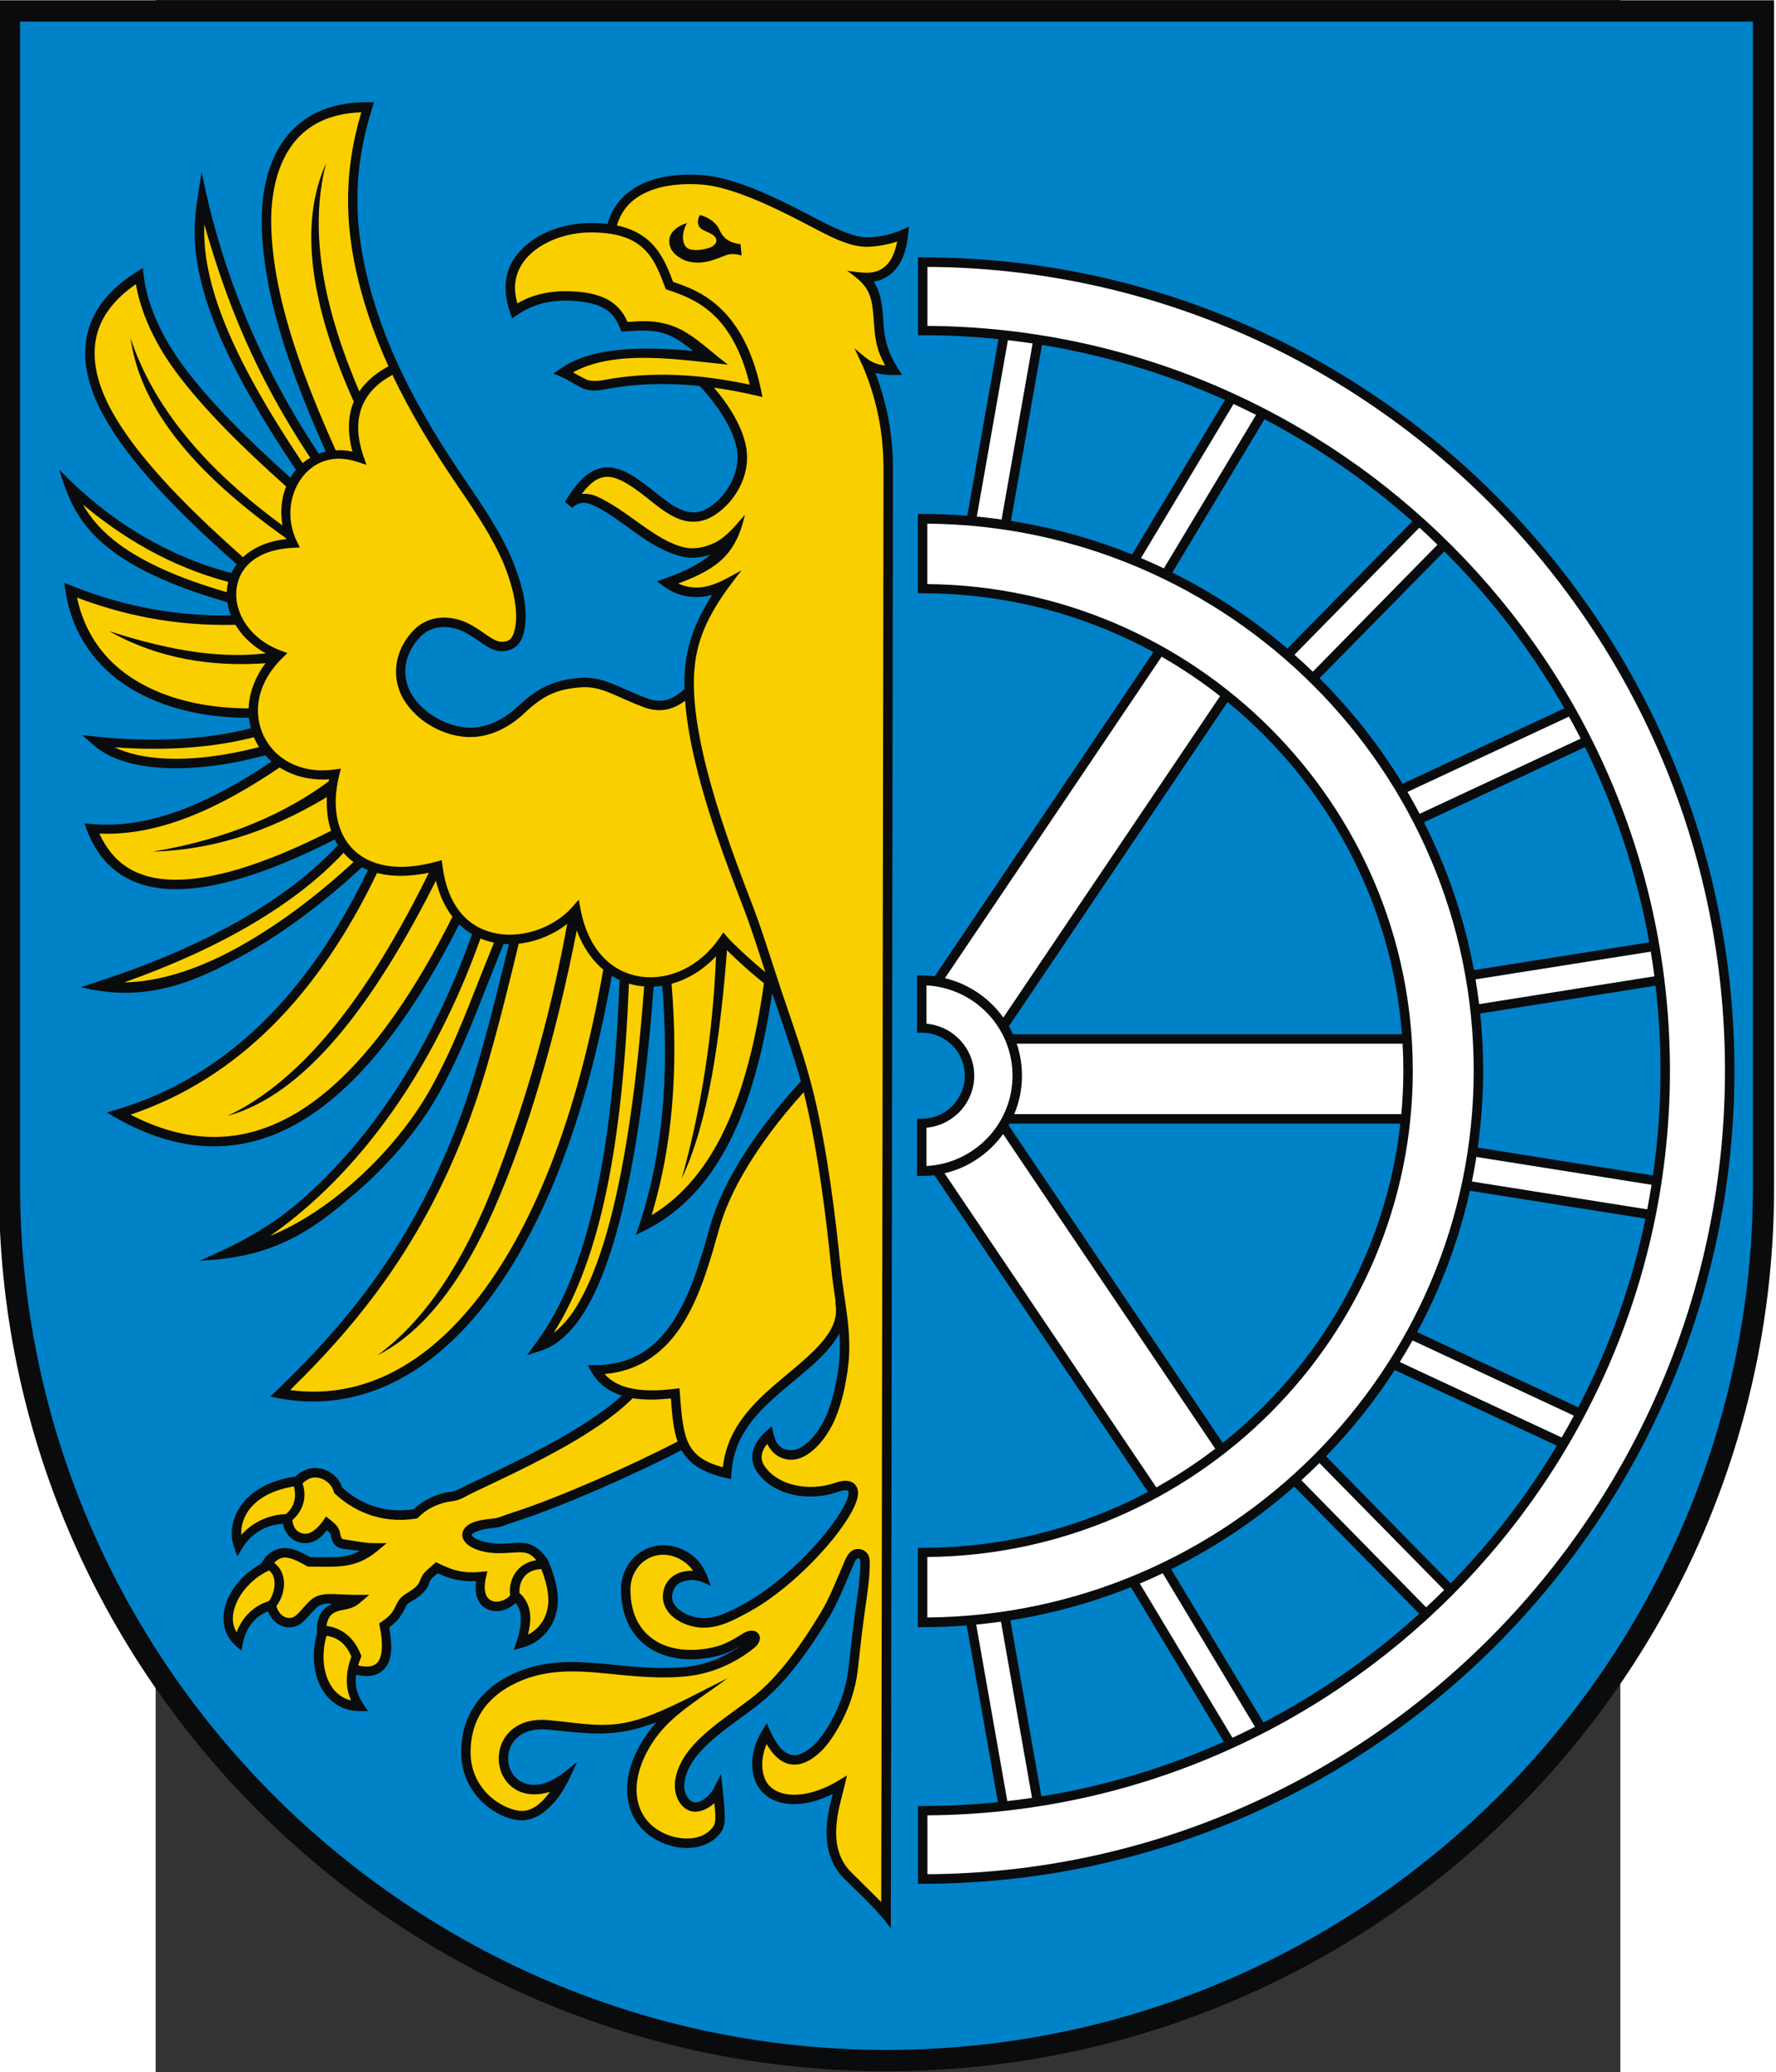 <?xml version="1.0" encoding="UTF-8" standalone="no"?>
<!-- Creator: CorelDRAW -->
<svg
   xmlns:dc="http://purl.org/dc/elements/1.1/"
   xmlns:cc="http://web.resource.org/cc/"
   xmlns:rdf="http://www.w3.org/1999/02/22-rdf-syntax-ns#"
   xmlns:svg="http://www.w3.org/2000/svg"
   xmlns="http://www.w3.org/2000/svg"
   xmlns:sodipodi="http://sodipodi.sourceforge.net/DTD/sodipodi-0.dtd"
   xmlns:inkscape="http://www.inkscape.org/namespaces/inkscape"
   xml:space="preserve"
   width="744"
   height="867.799"
   style="shape-rendering:geometricPrecision; text-rendering:geometricPrecision; image-rendering:optimizeQuality; fill-rule:evenodd; clip-rule:evenodd"
   viewBox="0 0 210 297"
   sodipodi:version="0.32"
   inkscape:version="0.45.1"
   sodipodi:docname="POL Krapkowice COA.svg"
   inkscape:output_extension="org.inkscape.output.svg.inkscape"
   sodipodi:docbase="C:\Users\Mistrz\Desktop"
   id="svg2"
   version="1.0"><rect x="0" y="0" width="210" height="297" fill="#333333" stroke="none"/><sodipodi:namedview
   inkscape:window-height="480"
   inkscape:window-width="640"
   inkscape:pageshadow="2"
   inkscape:pageopacity="0.0"
   guidetolerance="10.0"
   gridtolerance="10.0"
   objecttolerance="10.0"
   borderopacity="1.0"
   bordercolor="#666666"
   pagecolor="#ffffff"
   id="namedview95" />
 <defs
   id="defs4">
  <style
   type="text/css"
   id="style6">
   
    .str1 {stroke:#00923F;stroke-width:2.469}
    .str0 {stroke:#DA251D;stroke-width:2.469}
    .fil2 {fill:none}
    .fil3 {fill:#0A0B0C}
    .fil0 {fill:#1F1A17}
    .fil5 {fill:white}
    .fil1 {fill:#0082C9}
    .fil4 {fill:#FACF00}
   
  </style>
   <clipPath
   id="id0">
    <rect
   x="-113.212"
   y="-213.576"
   width="464.739"
   height="704.056"
   id="rect9" />
   </clipPath>
 
  
  
  
  
  
  
  
  
  
  
  
  
  
  
  
  
  
  
  
  
  
  
  
  
  
  
  
  
  
  
  
  
  
  <sodipodi:namedview
   id="base"
   pagecolor="#ffffff"
   bordercolor="#666666"
   borderopacity="1.0"
   objecttolerance="10.0"
   gridtolerance="10.0"
   guidetolerance="10.0"
   inkscape:pageopacity="0.0"
   inkscape:pageshadow="2"
   inkscape:window-width="640"
   inkscape:window-height="480" />
  
  
  
  
  
  
  
  
 </defs>
 <g
   id="g2293"
   transform="matrix(0.549,0,0,0.549,-320.683,77.681)"><path
     id="path82"
     class="fil3"
     d="M 1006.78,168.685 L 1006.78,168.685 C 1006.78,295.697 902.657,399.288 774.992,399.288 C 647.327,399.288 543.204,295.698 543.204,168.685 L 543.204,168.685 L 543.204,-141.425 L 1006.78,-141.425 L 1006.78,168.685 L 1006.78,168.685 z "
     style="fill:#0a0b0c" /><path
     id="path84"
     class="fil1"
     d="M 1001.26,167.867 L 1001.26,167.867 C 1001.26,292.265 899.616,393.722 774.99,393.722 C 650.364,393.722 548.72,292.264 548.719,167.867 L 548.719,167.867 L 548.719,-135.859 L 1001.259,-135.859 L 1001.259,167.867 L 1001.26,167.867 L 1001.26,167.867 z "
     style="fill:#0082c9" /><path
     id="path86"
     class="fil3"
     d="M 680.335,-76.997 C 674.577,-71.638 674.525,-65.233 677.241,-58.372 C 681.989,-61.876 686.542,-63.262 692.679,-62.965 C 695.61,-62.824 698.409,-62.385 700.616,-61.309 C 703.538,-59.886 704.701,-57.815 705.741,-54.903 C 709.277,-55.139 712.883,-55.522 716.366,-54.622 C 718.774,-53.999 721.47,-52.346 724.491,-49.872 C 708.621,-51.302 697.336,-50.388 689.898,-45.278 L 687.991,-43.965 C 689.5,-43.375 690.736,-42.835 692.148,-42.028 C 693.146,-41.457 694.335,-40.76 695.491,-40.184 C 697.251,-39.309 699.388,-39.446 701.273,-39.809 C 709.525,-41.399 717.862,-41.572 726.159,-40.73 C 730.51,-36.25 734.962,-29.561 735.898,-24.309 C 737.077,-17.686 732.585,-11.267 728.304,-8.809 C 725.666,-7.295 723.514,-7.488 721.148,-8.528 C 718.781,-9.568 716.324,-11.587 713.71,-13.653 C 709.301,-17.137 705.676,-19.591 701.835,-19.465 C 696.811,-19.301 693.32,-14.305 691.023,-10.434 L 692.929,-8.903 C 694.251,-10.153 695.831,-10.729 698.304,-9.622 C 705.697,-6.311 712.762,1.802 721.679,3.847 C 724.14,4.412 726.743,4.069 729.116,3.253 C 725.902,5.986 721.736,7.936 717.241,9.503 L 715.023,10.284 L 716.898,11.659 C 720.679,14.432 725.207,14.981 729.46,13.816 C 724.882,21.04 722.203,27.749 722.21,36.941 C 722.21,37.426 722.219,37.917 722.232,38.411 C 720.696,39.795 719.256,40.714 717.804,41.16 C 716.183,41.657 714.517,41.614 712.398,40.816 C 708.67,39.411 705.925,38.014 703.273,36.972 C 700.62,35.931 698.023,35.255 694.835,35.503 C 688.086,36.028 683.768,38.207 678.835,42.847 C 674.268,47.142 669.532,48.749 665.273,48.441 C 660.495,48.095 654.96,45.363 651.71,40.91 C 647.832,35.594 648.826,29.126 653.46,24.566 C 656.437,21.637 660.958,21.645 664.679,23.503 C 666.521,24.423 668.078,25.586 669.585,26.597 C 671.092,27.608 672.61,28.535 674.429,28.535 C 676.434,28.535 677.984,27.772 678.929,26.597 C 679.874,25.422 680.241,24.011 680.491,22.628 C 681.574,16.655 679.25,9.466 677.273,4.753 C 674.218,-2.528 669.585,-9.37 664.866,-16.278 C 652.808,-33.931 642.573,-52.518 638.398,-73.622 C 634.912,-91.239 637.847,-104.094 640.648,-113.216 L 641.148,-114.778 L 639.491,-114.809 C 629.262,-114.9 622.121,-111.065 617.741,-105.091 C 613.362,-99.116 611.692,-91.128 611.835,-82.872 C 612.193,-62.276 621.231,-40.036 628.561,-23.58 C 627.93,-23.437 627.319,-23.255 626.727,-23.035 C 612.158,-44.972 601.43,-69.613 596.142,-96.627 C 595.309,-91.099 594.15,-85.535 594.298,-79.927 C 594.711,-64.248 602.952,-45.336 620.755,-18.813 C 620.51,-18.52 620.276,-18.216 620.054,-17.903 C 619.794,-17.537 619.55,-17.159 619.321,-16.771 C 608.367,-26.589 598.204,-36.621 591.273,-46.028 C 585.324,-54.101 581.865,-62.318 580.991,-69.591 L 580.773,-71.528 L 579.116,-70.497 C 571.962,-66.016 567.599,-60.418 566.21,-53.965 C 564.821,-47.513 566.402,-40.348 570.679,-32.684 C 577.012,-21.337 588.859,-8.658 605.279,5.826 C 604.737,6.554 604.278,7.323 603.905,8.123 C 586.585,3.575 571.257,-6.03 558.94,-18.896 C 561.646,-9.675 564.997,-3.236 573.523,2.878 C 580.223,7.712 589.633,11.952 602.837,15.732 C 603.006,16.9 603.318,18.06 603.766,19.193 C 587.292,19.432 573.653,16.015 562.273,11.472 L 560.241,10.659 L 560.585,12.816 C 562.317,24.224 568.58,32.675 577.398,38.128 C 585.945,43.415 596.848,45.935 608.481,45.919 C 608.572,46.847 608.736,47.759 608.969,48.648 C 596.307,51.902 582.062,52.243 568.741,50.847 L 564.929,50.441 L 567.804,52.972 C 572.129,56.806 578.807,58.693 586.741,59.035 C 594.507,59.369 603.506,58.227 612.761,55.701 C 613.276,56.279 613.831,56.825 614.424,57.336 C 598.535,67.959 582.824,75.036 567.46,73.659 L 565.523,73.472 L 566.21,75.316 C 569.903,85.116 577.554,90.408 588.523,90.659 C 599.327,90.907 613.38,86.57 630.881,77.691 C 631.132,78.197 631.406,78.687 631.702,79.161 C 620.373,91.482 602.355,102.596 579.043,111.306 C 574.275,113.087 569.438,114.657 564.607,116.259 C 579.612,119.899 591.408,116.392 604.929,109.034 C 616.861,102.757 628.436,93.853 637.98,84.932 C 638.495,85.199 639.029,85.444 639.584,85.665 C 624.165,117.629 603,139.429 574.116,148.16 L 571.366,149.003 L 573.866,150.41 C 589.779,159.474 605.619,160.435 620.741,152.035 C 635.596,143.783 649.758,126.716 663.409,99.841 C 664.448,100.853 665.571,101.71 666.754,102.416 C 656.394,131.553 640.983,155.298 622.438,171.595 C 614.003,179.009 605.669,183.321 595.582,187.68 C 611.376,186.921 621.506,182.793 634.585,171.472 C 643.997,163.754 652.764,153.77 658.491,143.253 C 665.074,131.165 668.059,121.975 675.008,104.963 C 675.46,104.996 675.913,105.015 676.366,105.019 C 671.942,123.311 668.063,138.547 663.366,151.003 C 651.688,181.974 635.317,202.786 615.773,221.503 L 614.023,223.16 L 616.398,223.597 C 635.763,227.232 654.298,218.911 669.491,199.91 C 684.48,181.164 696.382,152.045 703.243,113.286 C 703.909,113.7 704.592,114.069 705.292,114.393 C 703.508,159.597 697.211,190.533 683.366,209.253 L 681.116,212.347 L 684.741,211.16 C 689.021,209.784 692.726,206.341 695.929,201.253 C 699.132,196.165 701.862,189.392 704.241,181.128 C 708.946,164.784 712.209,142.57 714.176,116.109 C 714.921,116.076 715.667,116.002 716.411,115.887 C 718.296,138.966 716.563,159.843 710.491,178.097 L 709.523,180.941 L 712.21,179.597 C 730.825,170.17 740.55,148.581 745.131,117.8 C 745.209,118.034 745.288,118.268 745.366,118.503 C 747.693,125.451 750.472,133.003 752.618,140.827 C 748.781,144.975 745.457,149.001 742.554,152.941 C 735.679,162.268 731.168,170.723 728.929,178.628 C 726.662,186.632 724.123,195.783 719.679,202.847 C 715.234,209.911 709.064,214.88 699.054,214.941 L 696.96,214.941 L 697.991,216.785 C 699.735,219.841 702.51,221.815 705.844,222.893 C 695.911,232.075 676.85,240.801 665.46,246.253 C 663.901,247 662.524,247.864 661.273,248.003 C 659.451,248.206 655.231,249.055 651.46,252.566 C 642.772,253.838 636.662,250.376 632.866,246.91 C 632.158,244.787 630.304,242.654 627.366,241.972 C 625.356,241.505 622.839,241.867 620.639,244.018 C 606.218,246.096 602.351,256.166 604.585,262.41 L 605.46,264.847 L 606.804,262.628 C 609.663,257.966 614.058,256.578 617.379,256.329 C 617.717,258.257 618.839,259.831 620.366,260.691 C 622.208,261.728 624.655,261.681 626.679,260.253 C 627.488,259.682 628.159,258.825 628.866,258.003 C 629.218,258.385 629.76,258.889 629.804,259.128 C 630.02,260.315 630.307,261.191 630.96,261.878 C 631.614,262.565 632.459,262.783 633.273,262.91 C 634.566,263.11 636.044,263.235 637.46,263.441 C 636.051,264.156 634.633,264.669 633.116,264.878 C 630.689,265.214 627.883,265.075 624.46,265.066 C 622.847,264.158 620.924,263.05 618.741,262.753 C 616.43,262.439 613.827,263.322 612.023,266.16 L 611.557,266.883 C 607.603,269.021 604.511,272.378 602.929,276.035 C 601.136,280.177 601.399,284.916 604.898,288.066 L 606.491,289.503 L 606.929,287.41 C 607.728,283.572 609.937,280.62 613.455,279.221 C 614.658,282.208 617.028,283.263 618.491,283.378 C 619.712,283.475 620.84,283.202 621.773,282.597 C 622.705,281.993 623.463,281.166 624.398,280.097 C 625.473,278.867 626.166,278.161 626.773,277.785 C 627.379,277.409 627.956,277.245 629.116,277.191 C 629.37,277.179 629.991,277.219 630.304,277.222 C 628.764,277.913 627.584,278.934 626.991,280.222 C 626.291,281.744 626.182,283.425 626.263,285.022 C 624.962,289.666 625.205,294.391 626.866,298.16 C 628.676,302.264 632.358,305.219 637.273,305.253 L 639.585,305.285 L 638.304,303.347 C 636.69,300.907 636.077,298.574 636.462,295.761 C 637.956,296.111 639.298,296.209 640.523,296.003 C 642.064,295.745 643.404,294.941 644.273,293.722 C 645.908,291.426 645.945,287.917 645.116,283.441 C 647.523,281.623 648.587,279.82 649.21,278.503 C 649.869,277.109 649.881,277.255 651.273,276.41 C 653.725,274.919 654.78,273.645 655.304,272.472 C 655.757,271.456 655.698,271.072 656.679,270.222 L 657.773,269.285 C 661.203,270.894 664.098,271.475 667.804,271.316 C 667.401,274.393 667.944,277.762 671.335,278.878 C 673.643,279.638 676.236,278.844 678.116,277.035 C 678.774,277.818 679.267,278.747 679.429,280.097 C 679.647,281.918 679.347,284.301 678.398,287.097 L 677.648,289.316 L 679.898,288.691 C 686.145,286.913 689.255,281.477 689.148,276.003 C 689.085,272.808 688.089,269.348 686.523,265.691 C 685.042,263.618 683.192,261.746 680.523,261.41 C 678.465,261.15 676.437,261.566 673.523,261.566 C 672.599,261.566 668.901,261.08 667.429,260.097 C 667.231,259.965 666.51,259.408 666.71,259.097 C 666.892,258.815 668.309,257.869 671.773,257.503 C 673.202,257.352 673.951,257.226 674.71,256.972 C 675.469,256.718 676.193,256.382 677.96,255.816 C 690.204,251.894 709.351,243.438 721.445,237.13 C 723.425,240.642 726.976,243.018 732.96,244.378 L 734.398,244.691 L 734.491,243.253 C 735.095,232.241 742.572,225.939 750.429,219.378 C 754.248,216.189 758.006,213.11 760.679,209.691 C 761.448,208.706 762.126,207.682 762.679,206.621 C 762.869,209.324 762.879,212.032 762.554,214.785 C 762.021,219.283 760.924,224.12 759.398,227.785 C 758.322,230.367 756.686,232.902 754.898,234.66 C 753.109,236.417 751.223,237.312 749.616,237.128 C 747.627,236.901 746.206,235.993 745.491,232.91 L 745.023,230.878 C 743.162,232.516 741.377,234 740.429,236.41 C 739.719,238.214 739.648,240.517 741.054,242.628 C 745.318,249.031 754.701,250.713 762.398,248.003 C 763.198,247.721 763.864,247.592 764.304,247.597 C 764.743,247.602 764.904,247.73 764.96,247.785 C 765.016,247.84 765.097,247.938 765.085,248.378 C 765.073,248.819 764.92,249.516 764.523,250.441 C 763.079,253.796 759.237,259.042 754.366,264.097 C 749.496,269.152 743.557,274.098 737.96,277.16 C 734.091,279.275 729.852,281.493 725.804,280.878 C 723.847,280.581 721.718,279.669 720.429,278.41 C 719.139,277.151 718.553,275.791 719.335,273.753 C 719.865,272.373 720.819,271.71 722.116,271.347 C 724.973,270.548 726.681,271.419 729.14,272.587 C 727.916,269.335 727.089,266.757 724.14,264.496 C 721.87,262.755 718.95,261.834 716.148,261.972 C 710.164,262.267 705.648,267.42 705.648,273.472 C 705.647,280.474 708.432,285.72 712.96,288.722 C 717.488,291.724 723.611,292.485 730.179,291.035 C 733.1,290.39 735.169,289.263 737.116,288.097 C 733.447,290.669 728.711,292.941 723.366,293.628 C 716.441,294.519 708.548,293.651 702.741,293.066 C 693.536,292.139 684.6,291.611 675.71,296.41 C 668.885,300.094 664.04,306.534 663.898,315.628 C 663.811,321.176 666.052,325.566 669.023,328.597 C 671.993,331.628 675.637,333.344 678.71,333.722 C 681.831,334.106 684.546,332.634 686.648,330.66 C 690.364,327.367 692.147,322.978 694.177,318.56 C 690.805,321.248 687.034,324.817 682.366,324.503 C 678.279,324.229 675.748,320.602 676.241,316.66 C 676.474,314.802 677.38,313.032 679.023,311.785 C 680.665,310.537 683.105,309.758 686.585,310.097 C 697.65,311.174 704.082,312.355 714.898,308.16 C 712.588,310.81 710.231,314.149 708.71,318.16 C 707.097,322.413 706.762,326.808 707.991,330.66 C 709.221,334.511 712.047,337.769 716.46,339.66 C 718.804,340.663 721.553,341.208 724.241,340.941 C 726.929,340.674 729.611,339.57 731.46,337.285 C 732.921,335.48 732.785,333.548 732.71,331.378 C 732.654,329.778 732.43,327.987 732.21,325.878 L 731.773,321.66 L 729.866,325.441 C 728.982,327.214 725.74,330.434 723.648,328.503 C 722.591,327.528 721.704,325.633 722.46,322.628 C 723.49,318.535 726.913,314.852 731.054,311.472 C 735.194,308.092 739.965,305.034 743.46,301.972 C 749.449,296.726 754.81,289.299 759.898,280.91 C 762.508,276.606 764.282,271.755 765.96,267.972 C 766.273,267.266 766.587,266.421 766.929,265.91 C 767.1,265.654 767.263,265.503 767.366,265.441 C 767.47,265.378 767.483,265.381 767.648,265.41 C 767.888,265.451 767.957,265.476 768.023,265.566 C 768.088,265.656 768.145,265.875 768.148,266.222 C 768.178,270.136 767.56,274.08 766.991,278.097 C 766.349,282.639 765.694,288.256 765.054,294.128 C 764.529,298.938 762.902,303.351 761.116,306.816 C 759.331,310.28 757.345,312.828 756.335,313.816 C 754.146,315.958 752.082,316.993 750.335,316.722 C 748.589,316.451 746.615,314.857 744.679,310.566 L 743.71,308.41 L 742.491,310.41 C 738.615,316.828 739.43,323.298 742.71,326.566 C 745.231,329.077 748.865,329.822 752.554,329.472 C 755.384,329.204 758.238,328.2 760.96,326.878 C 759.497,332.325 757.066,342.131 763.96,349.035 C 765.105,350.181 766.186,351.206 767.349,352.332 C 770.24,355.134 773.783,358.723 776.105,362 L 776.679,-18.528 C 776.724,-28.769 774.781,-37.044 772.085,-44.153 C 774.459,-43.495 776.644,-43.553 779.054,-43.622 C 775.946,-48.324 774.62,-51.25 774.21,-56.997 C 773.956,-60.55 773.841,-64.553 771.679,-67.935 C 774.051,-68.356 776.038,-69.563 777.46,-71.31 C 780.068,-74.514 780.48,-78.42 780.866,-82.341 C 777.322,-80.569 774.412,-79.742 770.366,-79.528 C 766.46,-79.322 760.806,-82.215 754.71,-85.403 C 746.085,-89.915 735.505,-95.102 726.96,-95.778 C 721.952,-96.175 716.455,-95.748 711.773,-93.747 C 707.321,-91.844 703.619,-88.4 702.14,-83.032 C 694.528,-83.942 686.103,-82.365 680.335,-76.997 L 680.335,-76.997 z "
     style="fill:#0a0b0c" /><path
     id="path21_0"
     class="fil4"
     d="M 624.487,-21.976 C 623.79,-21.568 623.133,-21.103 622.519,-20.587 C 603.816,-48.526 596.2,-67.535 596.835,-82.934 C 602.58,-62.664 610.153,-43.647 624.487,-21.976 L 624.487,-21.976 z M 618.201,-14.476 C 616.558,-10.339 616.476,-5.411 618.241,-0.747 C 613.32,-0.209 609.537,1.538 606.934,3.977 C 590.597,-10.433 578.912,-22.985 572.835,-33.872 C 568.75,-41.191 567.389,-47.729 568.616,-53.434 C 569.745,-58.675 573.187,-63.304 578.96,-67.309 C 580.234,-60.031 583.663,-52.215 589.304,-44.559 C 596.529,-34.753 606.996,-24.489 618.201,-14.476 L 618.201,-14.476 z M 603.083,10.438 C 602.883,11.235 602.758,12.051 602.71,12.878 C 602.705,12.961 602.702,13.045 602.698,13.128 C 590.095,9.457 581.193,5.375 574.96,0.878 C 570.367,-2.436 567.269,-5.981 565.116,-9.778 C 575.343,-1.196 587.84,6.395 603.083,10.438 L 603.083,10.438 z M 604.97,21.639 C 606.935,24.945 610.121,27.861 614.335,29.816 C 610.467,34.106 608.584,38.898 608.408,43.45 C 597.165,43.454 586.737,40.998 578.71,36.035 C 570.994,31.262 565.63,24.116 563.585,14.534 C 575.044,18.853 588.649,22.041 604.97,21.639 L 604.97,21.639 z M 631.143,-23.936 C 623.791,-40.393 614.654,-62.762 614.304,-82.934 C 614.167,-90.829 615.81,-98.259 619.741,-103.622 C 623.431,-108.654 629.203,-111.864 637.835,-112.184 C 635.145,-102.984 632.612,-90.204 635.991,-73.122 C 637.886,-63.545 640.993,-54.502 644.924,-45.849 C 640.665,-43.594 637.514,-40.507 635.866,-36.622 C 634.292,-32.908 634.196,-28.513 635.523,-23.59 C 634.008,-23.902 632.542,-24.01 631.143,-23.936 L 631.143,-23.936 z M 645.961,-43.615 C 650.713,-33.59 656.543,-24.083 662.835,-14.872 C 667.549,-7.97 672.1,-1.244 675.023,5.722 C 676.908,10.217 678.956,17.181 678.054,22.16 C 677.831,23.391 677.492,24.443 676.991,25.066 C 676.491,25.689 675.891,26.066 674.429,26.066 C 673.484,26.066 672.372,25.513 670.96,24.566 C 669.548,23.619 667.868,22.331 665.773,21.285 C 661.325,19.063 655.604,19.015 651.741,22.816 C 646.373,28.098 645.134,36.106 649.71,42.378 C 653.449,47.503 659.532,50.508 665.085,50.91 C 670.103,51.272 675.555,49.299 680.523,44.628 C 685.231,40.2 688.686,38.465 695.023,37.972 C 697.785,37.757 699.887,38.28 702.366,39.253 C 704.846,40.227 707.661,41.673 711.523,43.128 C 714.039,44.076 716.374,44.163 718.523,43.503 C 719.886,43.085 721.158,42.393 722.39,41.48 C 723.782,60.048 732.929,83.279 737.616,95.472 C 739.598,100.627 741.361,106.213 743.342,112.337 C 738.907,108.673 734.766,104.73 733.398,103.159 L 732.366,101.941 L 731.46,103.284 C 726.236,110.977 718.117,114.517 710.898,113.503 C 703.679,112.49 697.214,107.053 695.085,95.909 L 694.616,93.409 L 692.929,95.316 C 688.477,100.396 680.582,103.444 673.616,102.316 C 666.651,101.187 660.502,96.188 659.023,84.503 L 658.835,83.097 L 657.46,83.472 C 647.2,86.281 639.958,84.512 635.71,80.284 C 631.462,76.057 630.022,69.116 632.054,60.941 L 632.491,59.191 L 630.71,59.441 C 621.806,60.61 615.213,56.566 612.366,50.691 C 609.52,44.816 610.38,37.045 617.148,30.378 L 618.523,29.003 L 616.71,28.347 C 608.789,25.357 604.846,18.763 605.179,13.003 C 605.512,7.244 609.881,2.061 619.929,1.534 L 621.773,1.441 L 620.96,-0.215 C 618.235,-5.872 619.049,-12.186 622.085,-16.465 C 625.122,-20.745 630.215,-23.084 636.804,-20.903 L 639.179,-20.122 L 638.366,-22.465 C 636.567,-27.772 636.646,-32.111 638.148,-35.653 C 639.525,-38.901 642.145,-41.571 645.961,-43.615 L 645.961,-43.615 z M 742.985,115.218 C 738.81,145.263 729.933,165.964 713.648,175.785 C 719.098,157.784 720.695,137.56 718.855,115.362 C 723.952,113.958 728.809,110.661 732.523,105.753 C 734.623,107.986 738.629,111.725 742.985,115.218 L 742.985,115.218 z M 609.769,50.986 C 609.878,51.244 609.994,51.5 610.116,51.753 C 610.417,52.374 610.756,52.976 611.13,53.556 C 602.432,55.842 594.03,56.874 586.866,56.566 C 581.523,56.336 576.95,55.326 573.397,53.628 C 585.557,54.5 598.227,53.975 609.769,50.986 z M 616.511,58.889 C 619.996,61.116 624.423,62.309 629.428,61.972 C 628.456,66.884 628.616,71.499 629.938,75.41 C 612.542,84.253 598.703,88.423 588.585,88.191 C 579.089,87.973 573.002,83.943 569.428,76.159 C 585.196,76.812 600.899,69.427 616.511,58.889 z M 633.188,81.172 C 633.444,81.469 633.712,81.756 633.991,82.034 C 634.551,82.592 635.154,83.107 635.798,83.579 C 626.48,92.224 615.23,100.819 603.772,106.847 C 594.255,111.854 584.649,114.882 575.897,115.003 C 601.142,106.087 620.814,94.463 633.188,81.172 z M 641.943,86.436 C 646.085,87.51 651.1,87.453 656.835,86.066 C 657.645,91.012 659.354,94.913 661.64,97.857 C 647.971,125.001 633.846,141.922 619.522,149.878 C 605.875,157.459 592.029,157.016 577.553,149.535 C 605.878,140.001 626.809,117.941 641.943,86.436 L 641.943,86.436 z M 668.957,103.534 C 670.098,104.016 671.279,104.377 672.484,104.621 C 665.684,121.306 662.71,130.301 656.303,142.066 C 650.769,152.229 642.207,162.035 633.022,169.566 C 626.691,174.757 620.087,178.74 614.022,181.191 C 637.386,164.841 656.683,137.895 668.957,103.534 L 668.957,103.534 z M 678.946,104.894 C 684.255,104.332 689.383,101.921 693.178,98.378 C 694.68,104.274 697.484,108.706 701.012,111.666 C 694.232,150.739 682.307,179.927 667.553,198.378 C 653.396,216.084 636.776,223.812 619.241,221.441 C 638.145,203.011 654.23,182.239 665.678,151.878 C 670.514,139.055 674.446,123.52 678.946,104.894 L 678.946,104.894 z M 707.726,115.319 C 708.652,115.599 709.596,115.806 710.553,115.941 C 710.934,115.994 711.315,116.036 711.698,116.066 C 709.738,142.377 706.514,164.404 701.897,180.441 C 699.56,188.561 696.85,195.151 693.835,199.941 C 692.001,202.853 690.053,205.007 688.022,206.566 C 700.394,187.031 706.014,157.265 707.726,115.319 L 707.726,115.319 z M 613.724,268.537 C 614.733,269.274 615.136,270.432 615.178,271.847 C 615.227,273.471 614.606,275.322 613.715,276.543 C 609.593,277.794 606.717,280.831 605.272,284.66 C 603.924,282.474 604.008,279.813 605.21,277.035 C 606.666,273.67 609.794,270.361 613.724,268.537 L 613.724,268.537 z M 620.222,246.599 C 620.453,247.384 620.621,248.536 620.46,249.691 C 620.256,251.15 619.611,252.626 618.132,253.823 C 614.754,253.934 610.057,255.25 606.491,259.253 C 606.233,254.625 609.427,248.401 620.222,246.599 L 620.222,246.599 z M 628.751,283.023 C 628.828,282.365 628.975,281.763 629.21,281.253 C 629.669,280.257 630.376,279.527 631.928,279.097 C 633.572,278.643 635.42,278.704 637.335,277.097 L 639.928,274.91 L 636.522,274.91 C 633.648,274.91 630.957,274.63 628.991,274.722 C 627.618,274.787 626.471,275.033 625.46,275.66 C 624.448,276.287 623.631,277.205 622.522,278.472 C 621.614,279.51 620.965,280.187 620.428,280.535 C 619.892,280.882 619.495,280.974 618.678,280.91 C 618.052,280.86 616.478,280.413 615.647,277.878 C 616.91,276.165 617.714,273.973 617.647,271.753 C 617.588,269.789 616.762,267.787 615.085,266.535 C 616.142,265.457 617.168,265.024 618.397,265.191 C 620.001,265.409 621.903,266.437 623.585,267.378 L 623.866,267.535 L 624.178,267.535 C 627.677,267.535 630.611,267.71 633.46,267.316 C 636.308,266.922 639.05,265.898 641.835,263.597 L 644.491,261.41 L 641.053,261.41 C 638.796,261.41 636.161,260.862 633.647,260.472 C 632.983,260.369 632.837,260.261 632.741,260.16 C 632.645,260.058 632.425,259.67 632.241,258.66 C 631.982,257.238 630.961,256.267 629.647,255.254 L 628.616,254.441 L 627.897,255.504 C 627.026,256.753 626.204,257.574 625.241,258.253 C 623.926,259.182 622.637,259.127 621.585,258.535 C 620.611,257.986 619.942,256.884 619.835,255.41 C 621.615,253.822 622.639,251.855 622.897,250.004 C 623.125,248.37 622.882,246.992 622.491,245.816 C 624.076,244.293 625.425,244.059 626.803,244.379 C 628.988,244.886 630.307,246.626 630.647,247.972 L 630.741,248.316 L 631.022,248.566 C 635.216,252.464 642.312,256.524 652.085,255.004 L 652.46,254.941 L 652.741,254.66 C 656.061,251.346 659.941,250.652 661.553,250.472 C 663.636,250.24 665.224,249.094 666.522,248.472 C 678.294,242.837 698.487,233.812 708.702,223.578 C 711.714,224.074 715.093,224.003 718.678,223.629 C 719,228.029 719.316,231.764 720.426,234.871 C 708.487,241.108 689.221,249.625 677.21,253.472 C 675.376,254.06 674.537,254.425 673.928,254.629 C 673.32,254.832 672.882,254.922 671.522,255.066 C 667.764,255.463 665.661,256.209 664.647,257.785 C 663.557,259.481 664.596,261.156 666.053,262.128 C 668.514,263.771 672.068,264.035 673.522,264.035 C 676.656,264.035 678.759,263.664 680.21,263.847 C 681.402,263.998 682.3,264.408 683.524,265.851 C 680.971,266.272 679.118,267.574 678.022,269.222 C 676.793,271.071 676.441,273.226 676.7,275.087 C 675.415,276.454 673.453,276.975 672.116,276.535 C 669.642,275.721 669.893,272.403 670.366,270.41 L 670.772,268.753 L 669.053,268.91 C 664.266,269.363 661.561,268.492 657.335,266.378 L 655.053,268.378 C 653.671,269.577 653.334,270.773 653.022,271.472 C 652.679,272.243 652.203,272.971 649.991,274.316 C 648.607,275.157 647.769,275.797 646.991,277.441 C 646.302,278.898 645.776,280.17 643.178,281.91 L 642.491,282.378 L 642.647,283.191 C 643.593,287.792 643.278,290.873 642.272,292.285 C 641.77,292.99 641.123,293.397 640.116,293.566 C 639.312,293.701 638.274,293.638 637,293.338 C 637.186,292.712 637.412,292.061 637.678,291.378 L 637.866,290.91 L 637.678,290.472 C 635.957,286.074 632.768,283.553 628.751,283.023 L 628.751,283.023 z M 628.741,285.597 C 631.684,286.052 633.818,287.647 635.241,291.035 C 633.684,295.308 633.644,299.032 635.147,302.472 C 632.357,301.799 630.361,299.912 629.147,297.16 C 627.754,294 627.56,289.766 628.741,285.597 z M 684.846,268.184 C 685.966,271.077 686.633,273.735 686.678,276.035 C 686.754,279.868 685.004,283.389 681.366,285.316 C 681.82,283.327 682.093,281.448 681.897,279.816 C 681.632,277.597 680.683,275.711 679.131,274.437 C 679.046,273.215 679.32,271.748 680.085,270.597 C 680.943,269.307 682.328,268.287 684.846,268.184 z M 753.366,143.675 C 753.451,144.013 753.534,144.352 753.616,144.691 C 757.151,159.327 759.264,176.657 760.585,189.878 C 760.878,192.82 761.315,195.681 761.725,198.505 L 761.585,198.535 C 762.336,202.062 761.16,205.064 758.741,208.16 C 756.322,211.255 752.659,214.31 748.835,217.503 C 741.319,223.779 733.5,230.466 732.241,241.597 C 727.385,240.283 724.879,238.416 723.428,235.628 C 721.845,232.585 721.448,228.186 721.022,222.253 L 720.928,220.972 L 719.616,221.128 C 714.97,221.714 710.813,221.684 707.491,220.816 C 704.927,220.146 702.887,218.993 701.366,217.253 C 710.917,216.454 717.39,211.125 721.772,204.16 C 726.5,196.646 729.04,187.273 731.303,179.285 C 733.431,171.772 737.765,163.577 744.522,154.41 C 747.094,150.921 750.028,147.352 753.366,143.675 L 753.366,143.675 z M 729.931,-40.278 C 733.539,-39.781 737.135,-39.104 740.71,-38.278 L 742.585,-37.841 L 742.21,-39.716 C 739.911,-50.682 735.69,-57.311 731.178,-61.403 C 726.878,-65.304 722.411,-66.832 719.241,-67.903 C 717.729,-72.048 716.047,-75.825 712.928,-78.622 C 710.836,-80.498 708.139,-81.88 704.585,-82.631 C 705.888,-87.127 708.87,-89.842 712.741,-91.497 C 716.885,-93.268 722.047,-93.683 726.772,-93.309 C 734.465,-92.701 745.019,-87.696 753.585,-83.216 C 759.66,-80.037 765.361,-76.789 770.491,-77.059 C 772.346,-77.157 775.019,-77.526 777.772,-78.434 C 777.329,-76.227 776.636,-74.241 775.522,-72.872 C 772.581,-69.258 768.677,-70.336 764.715,-70.787 C 770.836,-66.537 771.195,-64.491 771.741,-56.841 C 771.995,-53.282 772.25,-50.372 774.647,-46.091 C 771,-46.343 769.273,-48.386 766.618,-50.575 L 768.866,-45.747 C 771.972,-38.349 774.259,-29.632 774.21,-18.528 L 773.616,355.128 C 770.56,352.047 767.952,349.529 765.71,347.284 C 758.95,340.515 762.858,329.785 763.991,324.909 L 764.678,322.065 L 762.147,323.565 C 759.082,325.423 755.518,326.73 752.303,327.034 C 749.089,327.339 746.318,326.666 744.46,324.815 C 742.521,322.884 741.691,318.649 743.678,313.878 C 745.514,317.008 747.598,318.792 749.96,319.159 C 752.866,319.611 755.6,317.998 758.053,315.597 C 759.396,314.282 761.409,311.617 763.303,307.94 C 765.198,304.264 766.925,299.603 767.491,294.409 C 768.13,288.549 768.793,282.934 769.428,278.44 C 769.992,274.456 770.648,270.381 770.616,266.19 C 770.61,265.458 770.436,264.734 769.991,264.128 C 769.546,263.522 768.855,263.103 768.085,262.972 C 767.371,262.849 766.627,262.988 766.085,263.315 C 765.542,263.643 765.163,264.089 764.866,264.534 C 764.272,265.423 763.953,266.392 763.71,266.94 C 761.979,270.841 760.211,275.606 757.772,279.628 C 752.748,287.914 747.498,295.168 741.835,300.128 C 738.575,302.983 733.786,306.028 729.491,309.534 C 725.196,313.041 721.307,317.05 720.053,322.034 C 719.117,325.759 720.236,328.696 721.991,330.315 C 724.476,332.608 727.913,331.276 730.022,329.284 C 730.165,330.88 730.428,332.523 730.21,334.128 C 730.124,334.757 729.974,335.163 729.522,335.722 C 728.15,337.417 726.217,338.253 724.022,338.472 C 721.828,338.69 719.406,338.256 717.428,337.409 C 713.596,335.768 711.359,333.118 710.335,329.909 C 709.311,326.701 709.569,322.866 711.022,319.034 C 712.298,315.668 714.26,312.606 716.307,310.253 C 720.949,304.916 727.679,301.101 733.525,296.648 C 727.038,299.859 720.508,303.513 713.775,306.178 C 703.366,310.297 698.05,308.723 686.803,307.628 C 682.843,307.242 679.721,308.146 677.522,309.815 C 675.323,311.485 674.111,313.895 673.803,316.347 C 673.134,321.693 676.639,326.599 682.178,326.972 C 683.861,327.085 685.528,326.819 687.116,326.347 C 685.214,328.915 682.554,331.719 679.022,331.284 C 676.649,330.992 673.349,329.507 670.772,326.878 C 668.195,324.249 666.29,320.533 666.366,315.659 C 666.495,307.402 670.675,301.955 676.897,298.597 C 685.117,294.16 693.354,294.583 702.491,295.503 C 708.275,296.085 716.323,297.012 723.678,296.065 C 730.495,295.188 736.359,292.066 740.491,288.722 C 741.554,287.861 742.488,286.332 741.542,285.07 C 740.651,283.882 738.894,284.17 737.772,284.847 C 735.204,286.396 733.057,287.875 729.647,288.628 C 723.57,289.97 718.163,289.229 714.335,286.69 C 710.506,284.152 708.115,279.834 708.116,273.472 C 708.116,268.638 711.636,264.669 716.272,264.44 C 719.361,264.288 722.707,266.01 724.46,268.628 C 723.469,268.608 722.454,268.694 721.46,268.972 C 719.625,269.484 717.874,270.709 717.053,272.847 C 715.949,275.726 716.914,278.437 718.71,280.19 C 720.505,281.944 723.019,282.98 725.428,283.347 C 730.566,284.127 735.279,281.431 739.147,279.315 C 745.078,276.072 751.142,271.01 756.147,265.815 C 761.153,260.62 765.083,255.368 766.772,251.44 C 767.251,250.328 767.529,249.347 767.553,248.44 C 767.578,247.533 767.311,246.621 766.678,246.003 C 766.046,245.385 765.192,245.137 764.335,245.128 C 763.478,245.119 762.572,245.311 761.585,245.659 C 754.8,248.048 746.536,246.389 743.116,241.253 C 741.735,239.179 742.451,237.226 743.835,235.472 C 745.038,237.959 747.082,239.339 749.335,239.597 C 752.01,239.903 754.523,238.466 756.616,236.409 C 758.709,234.353 760.487,231.583 761.678,228.722 C 763.336,224.742 764.436,219.751 764.991,215.065 C 766.047,206.142 763.858,197.997 763.022,189.628 C 761.697,176.359 759.577,158.977 755.991,144.128 C 753.725,134.744 750.399,125.722 747.71,117.69 C 744.845,109.134 742.574,101.559 739.897,94.597 C 734.812,81.37 724.693,55.198 724.678,36.94 C 724.673,29.336 726.436,23.76 729.819,17.849 C 731.972,14.087 734.481,10.812 737.131,7.409 C 731.839,10.287 726.882,13.688 720.585,10.847 C 731.542,6.84 735.76,2.693 738.011,-7.08 C 735.612,-4.446 733.411,-1.408 730.146,0.202 C 727.641,1.438 724.698,2.004 722.241,1.44 C 714.489,-0.338 707.505,-8.214 699.335,-11.872 C 697.946,-12.494 696.625,-12.642 695.397,-12.528 C 696.986,-14.619 699.072,-16.905 701.897,-16.997 C 704.555,-17.084 707.864,-15.126 712.178,-11.716 C 714.764,-9.673 717.338,-7.495 720.178,-6.247 C 723.019,-4.999 726.248,-4.774 729.522,-6.653 C 734.722,-9.639 739.744,-16.833 738.335,-24.747 C 737.394,-30.032 733.832,-35.767 729.931,-40.278 L 729.931,-40.278 z M 697.803,-80.809 C 704.568,-80.796 708.563,-79.267 711.303,-76.809 C 714.527,-73.919 715.85,-69.863 717.366,-65.966 L 717.928,-65.778 C 721.13,-64.696 725.42,-63.28 729.522,-59.559 C 733.36,-56.079 736.997,-50.411 739.272,-41.059 C 726.635,-43.78 713.69,-44.691 700.835,-42.216 C 699.268,-41.914 697.398,-41.998 696.585,-42.403 C 695.416,-42.984 694.246,-43.624 693.116,-44.278 C 704.434,-50.455 721.104,-47.501 733.563,-46.3 C 727.777,-50.626 723.304,-55.639 716.96,-57.028 C 713.59,-57.899 710.507,-57.647 707.366,-57.434 C 706.138,-60.322 704.116,-62.34 701.678,-63.528 C 698.994,-64.836 695.904,-65.285 692.803,-65.434 C 685.699,-65.777 681.041,-63.739 678.585,-62.278 C 677.017,-67.659 678.56,-71.962 682.022,-75.184 C 685.812,-78.711 691.839,-80.821 697.803,-80.809 z "
     style="fill:#facf00" /><path
     id="path89"
     class="fil3"
     d="M 721.474,166.309 C 726.558,148.317 729.78,128.094 730.516,106.9 L 732.235,104.803 L 733.417,105.512 C 731.564,130.043 728.383,151.704 721.474,166.309 L 721.474,166.309 z M 722.879,-83.266 C 721.788,-81.296 721.325,-78.745 722.558,-77.093 C 723.713,-75.543 728.195,-76.337 729.467,-77.137 C 731.031,-78.12 730.845,-79.463 729.378,-80.338 C 728.376,-80.936 727.006,-81.335 726.394,-81.947 C 725.236,-83.105 725.875,-84.644 726.241,-85.339 C 728.622,-84.858 730.633,-83.074 731.199,-81.804 C 732.281,-79.378 733.654,-78.171 736.878,-77.732 L 737.145,-74.797 C 735.014,-75.381 733.85,-75.156 733.035,-74.847 C 731.677,-74.334 730.482,-73.842 729.309,-73.483 C 726.832,-72.723 723.815,-72.618 721.486,-73.919 C 719.51,-75.023 718.181,-76.445 718.271,-78.803 C 718.36,-81.102 720.892,-82.713 722.879,-83.266 L 722.879,-83.266 L 722.879,-83.266 z M 642.026,212.381 C 654.55,203.226 664.672,187.89 672.683,167.095 C 680.083,147.887 687.003,125.26 691.747,98.976 L 693.352,97.707 L 694.266,100.592 C 688.676,129.19 681.379,153.939 672.542,174.088 C 664.569,192.27 654.577,206.038 642.026,212.381 L 642.026,212.381 z M 602.884,149.865 C 621.826,140.891 639.163,119.803 655.94,85.411 L 657.22,85.485 L 657.895,87.302 C 641.014,121.02 623.146,144.27 602.884,149.865 L 602.884,149.865 z M 583.393,80.855 C 602.904,77.623 618.47,70.809 630.443,61.68 L 630.143,65.84 C 616.436,74.209 601.274,80.361 583.393,80.855 z M 571.935,23.285 C 588.966,28.765 601.938,30.522 613.745,28.986 L 615.08,29.611 L 614.15,31.562 C 598.457,32.891 584.334,30.262 571.935,23.285 L 571.935,23.285 z M 577.555,-53.295 C 583.397,-35.353 597.094,-18.897 617.943,-3.794 L 618.541,-0.724 C 595.798,-16.746 580.243,-33.844 577.555,-53.295 L 577.555,-53.295 L 577.555,-53.295 z M 628.63,-98.835 C 621.495,-83.148 624.344,-61.936 636.284,-35.696 L 637.742,-38.269 C 628.267,-60.113 623.898,-80.644 628.63,-98.835 z "
     style="fill:#0a0b0c" /><path
     id="path91"
     class="fil3"
     d="M 782.96,113.191 L 782.96,128.129 L 784.179,128.129 C 790.376,128.129 795.429,133.15 795.429,139.347 C 795.429,145.545 790.376,150.597 784.179,150.597 L 782.96,150.597 L 782.96,165.535 L 784.179,165.535 C 785.297,165.535 786.399,165.464 787.482,165.326 L 843.263,248.034 C 825.691,257.345 805.648,262.628 784.398,262.628 L 783.179,262.628 L 783.179,283.347 L 784.398,283.347 C 788.281,283.347 792.129,283.195 795.937,282.895 L 804.079,329.041 C 797.617,329.7 791.061,330.035 784.429,330.035 L 783.21,330.035 L 783.21,350.347 L 784.429,350.347 C 901.189,350.347 996.429,254.972 996.429,138.034 C 996.429,21.096 901.188,-74.31 784.429,-74.31 L 783.21,-74.31 L 783.21,-53.966 L 784.429,-53.966 C 791.113,-53.966 797.72,-53.622 804.232,-52.955 L 796.096,-6.843 C 792.236,-7.149 788.335,-7.31 784.398,-7.31 L 783.179,-7.31 L 783.179,13.409 L 784.398,13.409 C 806.22,13.409 826.768,18.987 844.677,28.773 L 787.568,113.41 C 786.458,113.266 785.327,113.19 784.179,113.19 L 782.96,113.19 L 782.96,113.191 z "
     style="fill:#0a0b0c" /><path
     id="path35_1"
     class="fil5"
     d="M 790.147,164.844 C 796.393,163.375 801.794,159.655 805.438,154.595 L 860.842,236.759 C 855.979,240.477 850.839,243.856 845.454,246.848 L 790.147,164.844 z M 808.345,149.41 C 809.646,146.309 810.366,142.909 810.366,139.347 C 810.366,136.432 809.884,133.626 808.995,131.004 L 909.761,131.004 C 909.893,133.331 909.961,135.675 909.961,138.035 C 909.961,141.87 909.777,145.663 909.43,149.41 L 808.345,149.41 L 808.345,149.41 z M 805.495,124.188 C 801.869,119.122 796.483,115.393 790.246,113.904 L 846.83,29.97 C 852.181,33.032 857.284,36.476 862.105,40.26 L 805.495,124.188 L 805.495,124.188 z M 798.413,282.676 C 800.584,282.468 802.741,282.214 804.883,281.913 L 812.991,327.916 C 810.852,328.235 808.699,328.509 806.539,328.759 L 798.413,282.676 L 798.413,282.676 z M 841.14,271.958 C 843.161,271.109 845.157,270.213 847.131,269.277 L 871.22,309.376 C 869.278,310.359 867.314,311.304 865.335,312.223 L 841.14,271.958 L 841.14,271.958 z M 883.329,244.983 C 884.93,243.522 886.502,242.03 888.036,240.501 L 920.618,273.647 C 919.079,275.182 917.506,276.682 915.916,278.163 L 883.329,244.983 L 883.329,244.983 z M 909.03,214.121 C 910.183,212.269 911.294,210.389 912.364,208.483 L 954.495,228.123 C 953.466,230.042 952.411,231.946 951.319,233.826 L 909.03,214.121 z M 927.872,166.989 C 928.307,164.867 928.694,162.728 929.034,160.574 L 974.783,167.843 C 974.445,169.993 974.061,172.127 973.652,174.254 L 927.872,166.989 L 927.872,166.989 z M 929.752,120.679 C 929.489,118.509 929.178,116.354 928.819,114.215 L 974.574,106.975 C 974.926,109.109 975.251,111.252 975.531,113.41 L 929.752,120.679 L 929.752,120.679 z M 914.22,70.987 C 913.202,69.056 912.145,67.148 911.044,65.269 L 953.22,45.605 C 954.271,47.502 955.295,49.416 956.283,51.351 L 914.22,70.987 L 914.22,70.987 z M 886.319,33.879 C 884.754,32.37 883.156,30.895 881.525,29.455 L 914.149,-3.733 C 915.752,-2.275 917.324,-0.783 918.877,0.727 L 886.319,33.879 L 886.319,33.879 z M 847.422,6.902 C 845.454,5.964 843.462,5.067 841.447,4.215 L 865.623,-36.019 C 867.597,-35.099 869.558,-34.154 871.495,-33.17 L 847.422,6.902 z M 805.041,-5.852 C 802.897,-6.155 800.74,-6.415 798.567,-6.623 L 806.692,-52.672 C 808.852,-52.423 811.005,-52.146 813.144,-51.825 L 805.041,-5.852 L 805.041,-5.852 z M 785.679,-71.809 C 900.519,-71.127 993.96,22.858 993.96,138.035 C 993.96,253.212 900.519,347.166 785.679,347.848 L 785.679,332.473 C 892.575,331.796 979.585,244.723 979.585,138.035 C 979.585,31.347 892.574,-55.726 785.679,-56.403 L 785.679,-71.809 L 785.679,-71.809 z M 785.648,-4.777 C 864.36,-4.1 928.336,59.767 928.336,138.036 C 928.336,216.304 864.361,280.139 785.648,280.817 L 785.648,265.035 C 855.568,264.358 912.429,207.606 912.429,138.035 C 912.429,68.465 855.568,11.681 785.648,11.004 L 785.648,-4.777 L 785.648,-4.777 z M 785.429,115.785 C 797.907,116.45 807.898,126.709 807.898,139.348 C 807.898,151.987 797.907,162.277 785.429,162.942 L 785.429,152.942 C 792.386,152.302 797.898,146.465 797.898,139.348 C 797.898,132.231 792.386,126.425 785.429,125.786 L 785.429,115.785 L 785.429,115.785 z "
     style="fill:#ffffff" /><path
     id="path35_2"
     class="fil1"
     d="M 808.015,128.535 C 807.691,127.827 807.336,127.135 806.952,126.462 L 864.047,41.814 C 889.739,62.812 906.929,93.714 909.596,128.535 L 808.014,128.535 L 808.015,128.535 z M 889.772,238.737 C 896.461,231.844 902.48,224.306 907.708,216.219 L 950.048,235.964 C 942.238,249.015 932.919,261.07 922.336,271.894 L 889.772,238.737 L 889.772,238.737 z M 849.335,268.207 C 861.008,262.436 871.806,255.167 881.467,246.649 L 914.101,279.848 C 901.875,290.961 888.209,300.522 873.43,308.237 L 849.335,268.207 z M 807.335,281.553 C 818.272,279.83 828.814,276.902 838.814,272.904 L 863.066,313.265 C 848.097,319.974 832.119,324.82 815.438,327.529 L 807.335,281.553 L 807.335,281.553 z M 806.897,152.338 C 806.984,152.186 807.07,152.033 807.154,151.879 L 909.179,151.879 C 905.409,185.469 888.091,215.092 862.801,235.231 L 806.897,152.338 L 806.897,152.338 z M 839.124,3.265 C 829.078,-0.778 818.487,-3.745 807.492,-5.488 L 815.59,-51.434 C 832.33,-48.703 848.36,-43.819 863.373,-37.062 L 839.124,3.265 L 839.124,3.265 z M 879.672,27.84 C 870.562,20.064 860.483,13.38 849.645,7.991 L 873.701,-32.025 C 887.658,-24.712 900.611,-15.741 912.299,-5.381 L 879.672,27.84 L 879.672,27.84 z M 909.769,63.133 C 903.658,53.103 896.363,43.857 888.075,35.593 L 920.649,2.455 C 932.845,14.619 943.41,28.403 952.004,43.441 L 909.769,63.133 L 909.769,63.133 z M 928.397,111.785 C 925.874,98.17 921.431,85.208 915.356,73.188 L 957.396,53.577 C 965.255,69.465 970.972,86.578 974.168,104.542 L 928.397,111.785 L 928.397,111.785 z M 929.392,158.134 C 930.316,151.561 930.804,144.853 930.804,138.035 C 930.804,133.004 930.547,128.031 930.036,123.13 L 975.82,115.861 C 976.669,123.139 977.117,130.536 977.117,138.035 C 977.117,147.325 976.436,156.46 975.144,165.403 L 929.392,158.134 L 929.392,158.134 z M 913.562,206.311 C 919.754,194.833 924.437,182.443 927.347,169.403 L 973.183,176.681 C 969.594,194.066 963.629,210.604 955.65,225.946 L 913.562,206.311 L 913.562,206.311 z "
     style="fill:#0082c9" /></g>
</svg>